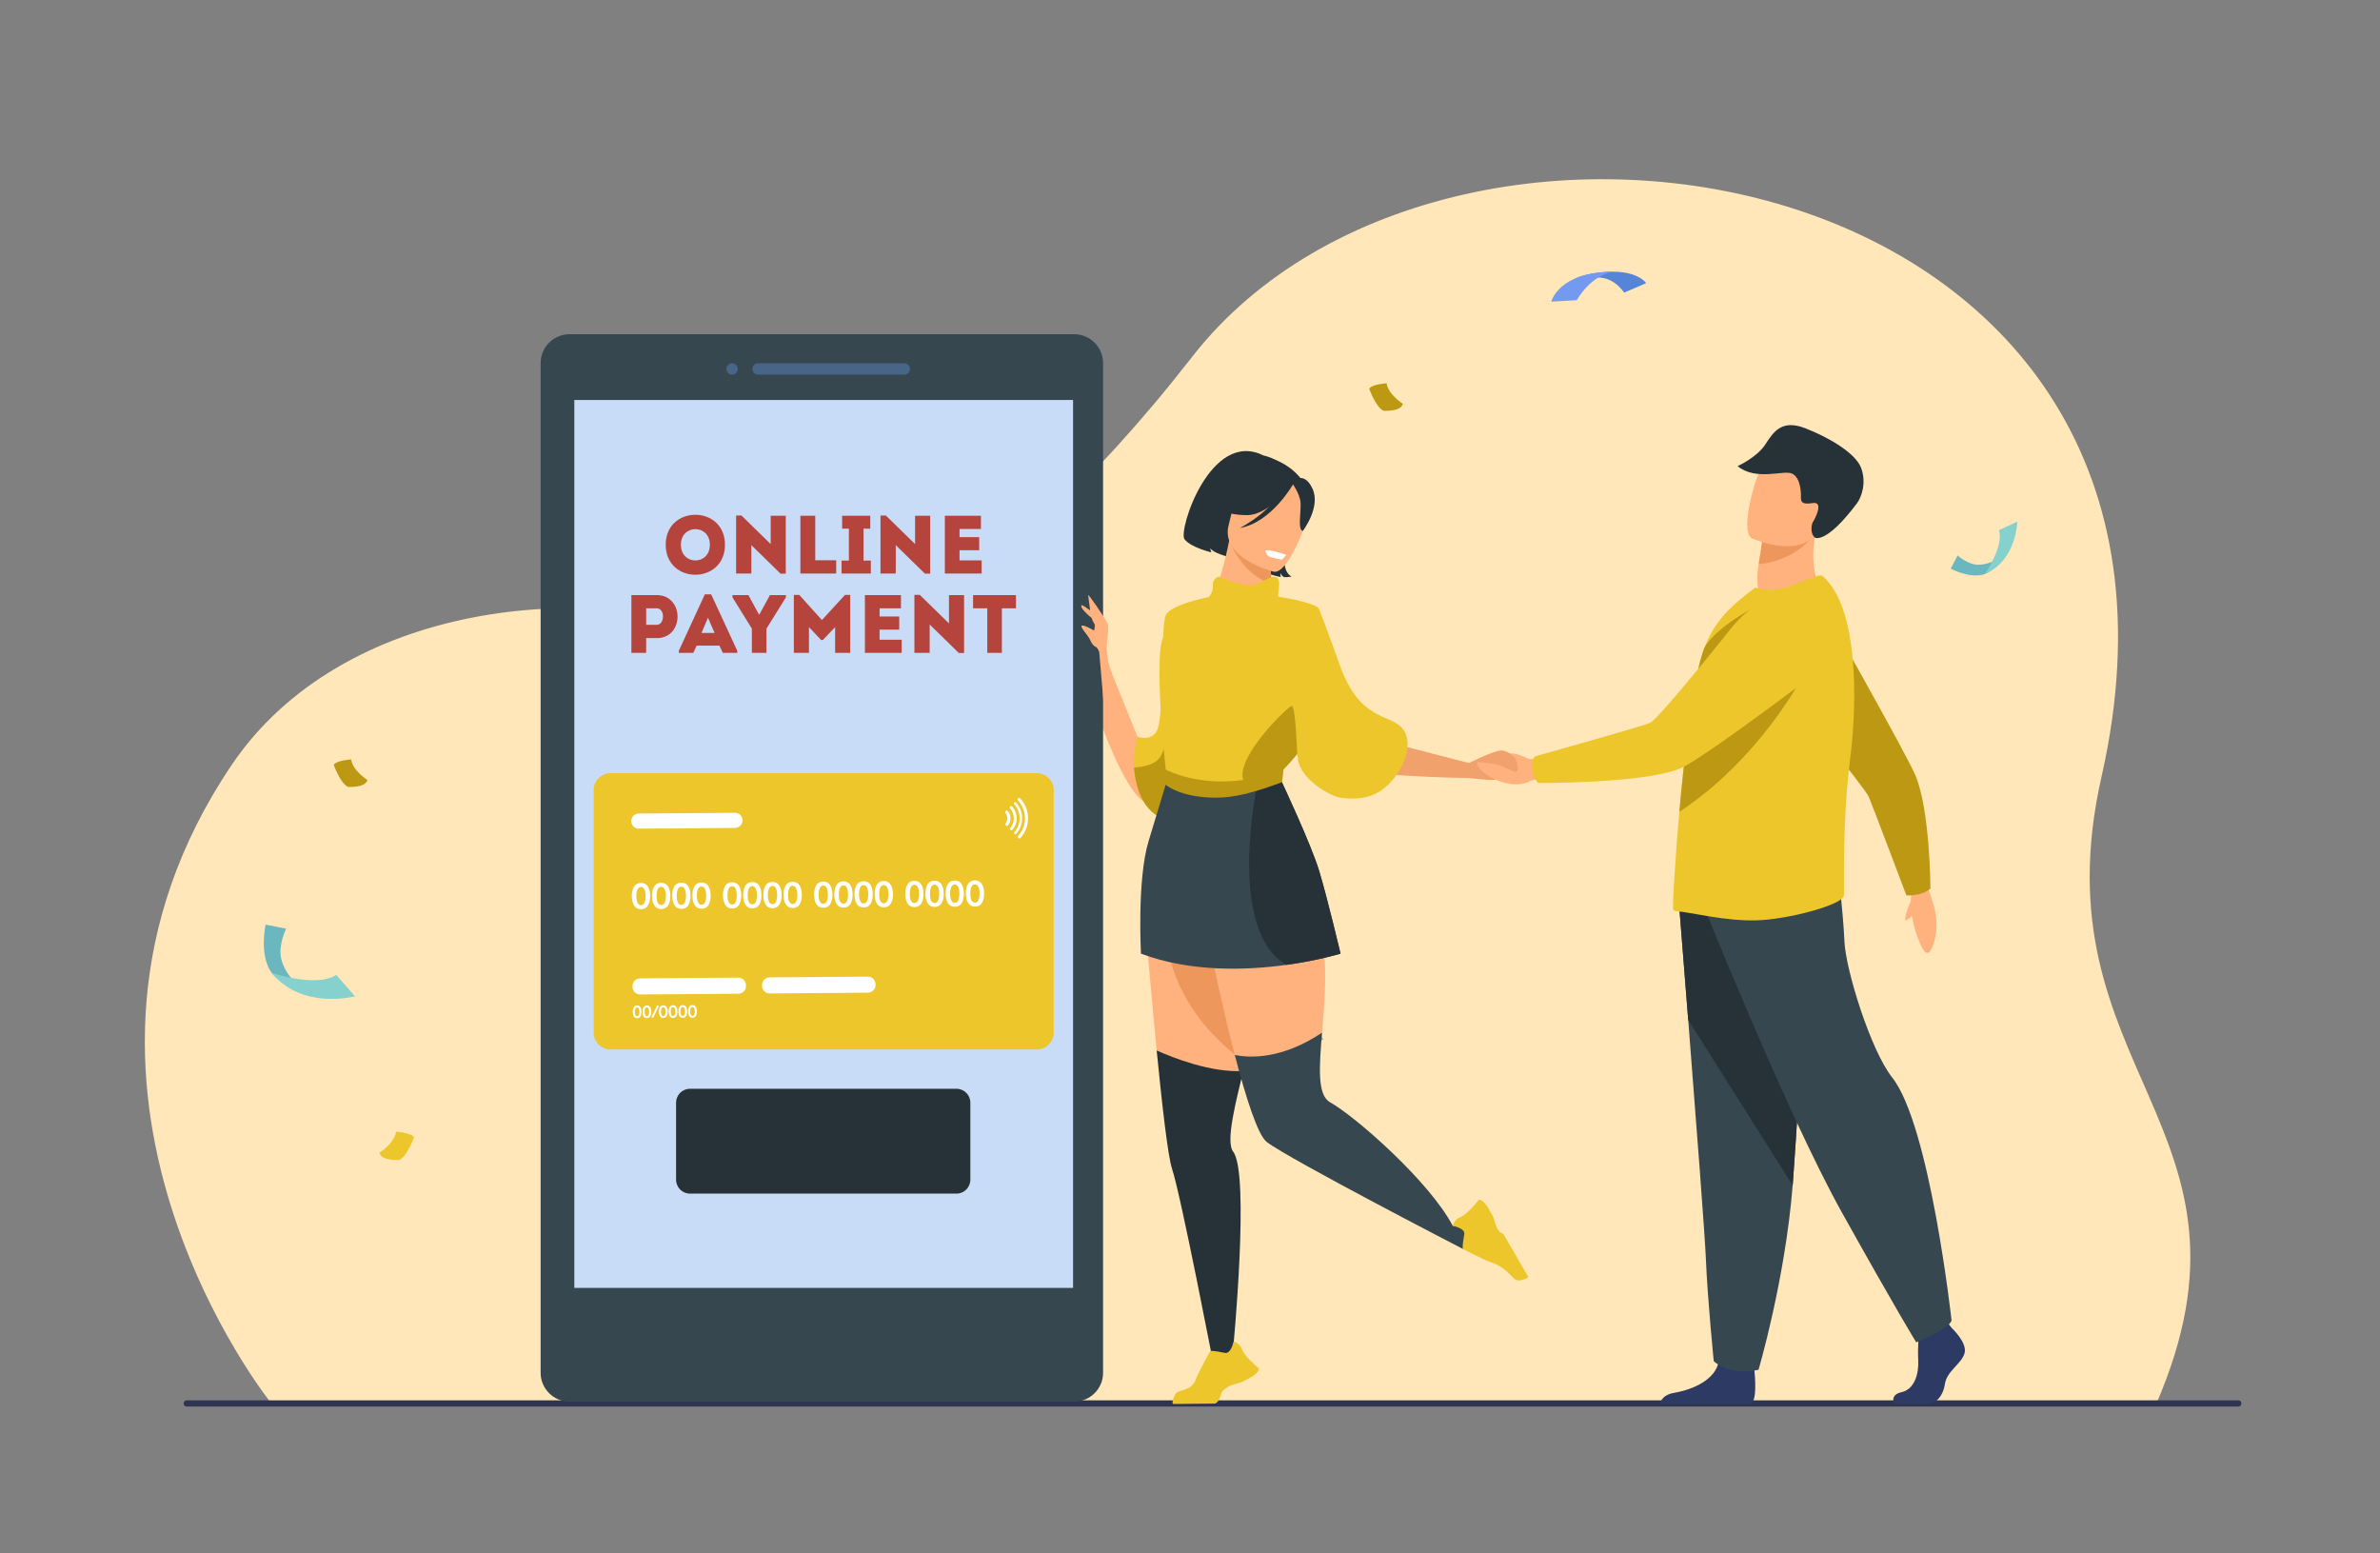 <?xml version="1.0" encoding="utf-8"?>
<!-- Generator: Adobe Illustrator 27.5.0, SVG Export Plug-In . SVG Version: 6.00 Build 0)  -->
<svg version="1.1" id="Layer_1" xmlns="http://www.w3.org/2000/svg" xmlns:xlink="http://www.w3.org/1999/xlink" x="0px" y="0px"
	 viewBox="0 0 3065.155 2000" style="enable-background:new 0 0 3065.155 2000;" xml:space="preserve">
<rect x="0" y="0" width="3065.155" height="2000" fill="#808080" stroke="none"/>
<rect x="0" style="fill:transparent;" width="3065.155" height="2000"/>
<g>
	<path style="fill:#ffe7b9;" d="M350.008,1807.861c0,0-330.315-409.353-51.886-822.531
		c141.726-210.315,461.715-242.126,663.182-161.844c102.583,40.878,307.698-22.387,574.038-364.032
		C1871.016,28.873,2886.655,204.873,2706.538,1000c-85.884,379.135,225.692,449.946,70.087,808.661L350.008,1807.861z"/>
	<g>
		<path style="fill:#6BB7BF;" d="M2576.47,717.376c0,0-14.1,10.607-30.371,9.726c-12.075-0.654-24.436-11.234-24.929-11.95
			l-8.808,17.103c0,0,22.529,12.267,41.137,7.756c5.703-1.383,14.771-7.532,18.784-12.012
			C2576.708,723.063,2576.47,717.376,2576.47,717.376z"/>
		<path style="fill:#86D1CD;" d="M2574.463,682.698l23.608-11.091c0,0-0.977,50.189-41.612,67.396
			C2556.459,739.003,2580.987,703.541,2574.463,682.698z"/>
	</g>
	<g>
		<path style="fill:#6BB7BF;" d="M386.979,1271.435c0,0-19.792-14.948-24.9-37.274c-3.79-16.571,5.72-37.369,6.497-38.311
			l-26.52-5.282c0,0-7.855,35.191,5.445,58.59c4.076,7.171,15.895,17.042,23.503,20.733
			C379.387,1273.959,386.979,1271.435,386.979,1271.435z"/>
		<path style="fill:#86D1CD;" d="M433.062,1255.298l24.126,27.607c0,0-68.196,18.11-107.18-30.137
			C350.008,1252.767,407.422,1272.183,433.062,1255.298z"/>
	</g>
	<g>
		<path style="fill:#6BB7BF;" d="M1665.029,1401.603c0,0-2.999-23.516,8.855-41.92c8.799-13.659,29.371-21.047,30.534-21.145
			l-14.101-21.66c0,0-29.307,18.133-36.423,42.854c-2.181,7.576-1.036,22.251,1.521,29.917
			C1658.233,1398.096,1665.029,1401.603,1665.029,1401.603z"/>
		<path style="fill:#86D1CD;" d="M1706.84,1422.332l-2.762,34.934c0,0-57.929-34.533-50.978-93.41
			C1653.099,1363.857,1678.17,1416.079,1706.84,1422.332z"/>
	</g>
	<g>
		<path style="fill:#5685D8;" d="M2031.679,365.082c0,0,34.309-23.832,60.062,11.698l28.285-12.169c0,0-13.968-22.052-68.791-12.275
			C2015.365,358.733,2031.679,365.082,2031.679,365.082z"/>
		<path style="fill:#739AF0;" d="M1997.895,388.39c0,0,9.341-38.554,79.704-38.554c0,0-26.364,2.5-46.968,36.721L1997.895,388.39z"
			/>
	</g>
	<path style="fill:#bd9913;" d="M1806.756,519.959c0,0-18.95-11.968-20.945-26.429c0,0-18.45,0.997-22.439,6.981
		c0,0,8.477,23.936,18.451,28.423C1781.822,528.935,1804.262,530.431,1806.756,519.959z"/>
	<path style="fill:#bd9913;" d="M473.176,1004.292c0,0-18.949-11.968-20.944-26.429c0,0-18.451,0.997-22.44,6.981
		c0,0,8.478,23.936,18.451,28.424C448.242,1013.268,470.682,1014.764,473.176,1004.292z"/>
	<path style="fill:#edc62b;" d="M488.634,1484.402c0,0,19.456-12.288,21.503-27.135c0,0,18.944,1.023,23.04,7.168
		c0,0-8.704,24.575-18.944,29.183C514.233,1493.618,491.193,1495.154,488.634,1484.402z"/>
	<path style="fill:#2E3552;" d="M2882.715,1811.176H240.459c-2.167,0-3.939-1.773-3.939-3.939v-0.197c0-2.167,1.773-3.94,3.94-3.94
		h2642.255c2.167,0,3.94,1.773,3.94,3.94v0.196C2886.655,1809.403,2884.882,1811.176,2882.715,1811.176z"/>
	<g>
		<g>
			<path style="fill:#FFB27D;" d="M1468.535,957.562l-45.606-113.04l-10.603,71.417c0,0,42.879,128.366,71.716,118.014
				C1497.487,1029.127,1468.535,957.562,1468.535,957.562z"/>
			<path style="fill:#263238;" d="M1605.713,663.318c0,0-32.538,19.167-12.571,56.305c0,0-28.486-5.214-34.64-13.72
				c0,0,0.718,3.542,1.774,5.329c0,0-26.19-5.935-34.757-16.863c-8.568-10.928,33.453-141.84,101.531-107.937
				c0,0,62.252,11.551,37.87,80.663c-24.382,69.113-1.34,75.216-1.34,75.216s-7.244,1.462-10.338,0.643c0,0-4.066-2.923-4.297-5.658
				c0,0-0.147,4.163,0.682,5.72c0,0-25.497-4.23-35.432-16.907C1604.262,713.434,1598.312,676.95,1605.713,663.318z"/>
			<path style="fill:#FFB27D;" d="M1558.734,774.584c-0.044,0.015-0.072,0.029-0.117,0.044
				C1558.415,774.599,1558.458,774.584,1558.734,774.584z"/>
			<path style="fill:#FFB27D;" d="M1637.817,751.817c0.956,8.568,2.099,16.254,2.606,19.916c1.142,8.206-76.725,2.865-81.689,2.851
				c3.459-1.505,14.025-35.012,17.368-47.792c4.053-15.501,7.236-32.247,7.236-32.247l54.986,3.474l3.271,0.203
				c-2.026,7.497-3.474,14.575-4.472,21.146c-0.13,0.883-0.261,1.78-0.376,2.649C1635.748,729.311,1636.63,741.237,1637.817,751.817
				z"/>
			<path style="fill:#263238;" d="M1575.756,689.001c0,0-8.914-28.271-7.111-49.949c1.287-15.477,23.321-68.275,76.292-45.807
				c0,0,15.575,5.809,27.918,19.941c9.817,11.239,22.455,33.237-9.494,75.943l-9.286,14.825L1575.756,689.001z"/>
			<path style="fill:#ED975D;" d="M1637.817,751.817c-38.464-11.268-54.785-55.697-54.785-55.697
				c16.268,0.477,37.46,11.77,54.09,23.247c-0.13,0.883-0.261,1.78-0.376,2.649C1635.748,729.311,1636.63,741.237,1637.817,751.817z
				"/>
			<path style="fill:#FFB27D;" d="M1640.538,736.209c0,0-69.49-17.176-58.128-60.286c11.362-43.109,10.046-74.36,54.893-65.217
				c44.848,9.144,49.099,27.856,48.805,43.168C1685.816,669.186,1658.906,739.565,1640.538,736.209z"/>
			<path style="fill:#263238;" d="M1669.094,617.993c0,0-32.329,45.547-63.381,45.326c-31.051-0.22-41.599-11.348-41.599-11.348
				s19.875-18.964,32.688-48.661C1596.803,603.309,1661.175,590.145,1669.094,617.993z"/>
			<path style="fill:#263238;" d="M1663.312,620.855c0,0,11.159,15.034,11.702,26.921c0.544,11.887-3.886,34.89,2.903,35.866
				c0,0,23.37-30.589,12.478-54.275C1678.844,604.25,1663.312,620.855,1663.312,620.855z"/>
			<path style="fill:#263238;" d="M1665.489,623.258c0,0-27.514,49.375-68.686,56.62c0,0,45.294-22.819,57.662-56.946
				C1666.833,588.805,1665.489,623.258,1665.489,623.258z"/>
			<path style="fill:#FFFFFF;" d="M1629.693,708.572c0,0,0.867,6.563,5.052,8.115c4.185,1.552,15.302,4.364,16.427,3.668
				c1.126-0.696,5.292-5.813,5.292-5.813S1638.949,707.824,1629.693,708.572z"/>
			<path style="fill:#FFB27D;" d="M1603.747,1368.017c-0.884,3.691-1.767,7.339-2.635,10.956
				c-10.855,19.262-19.029,40.937-22.097,57.827c-3.995,21.985-0.634,41.993,4.605,48.867c21.58,28.296-1.343,241.873-1.343,241.873
				l-12.944,23.399c0,0-42.054-214.936-53.633-249.673c-5.268-15.791-10.392-83.461-26.019-148.607
				c-0.349-3.444-0.681-6.889-1.014-10.334c-1.172-12.042-2.301-24.04-3.386-35.75c-6.08-65.146-10.624-120.927-10.624-120.927
				s45.287-31.842,86.436-35.389c24.244-2.112,47.039,5.602,58.3,35.389C1635.792,1228.984,1619.176,1303.812,1603.747,1368.017z"/>
			<path style="fill:#263238;" d="M1588.231,1483.039c21.58,28.296,0,252.84,0,252.84l-24.562,25.3
				c0,0-42.698-221.693-54.277-256.43c-5.268-15.791-12.938-83.237-19.712-152.089c20.465,9.133,70.399,29.02,111.431,26.313
				c-5.239,21.769-10.117,41.96-13.185,58.85C1583.932,1459.808,1582.992,1476.164,1588.231,1483.039z"/>
			<path style="fill:#ED975D;" d="M1603.747,1368.017c-33.652-24.301-80.995-67.548-98.175-138.44
				c-3.286-35.244,24.503-68.735,55.52-79.316c24.244-2.112,47.039,5.602,58.3,35.389
				C1635.792,1228.984,1619.176,1303.812,1603.747,1368.017z"/>
			<path style="fill:#F0A16C;" d="M1726.461,939.833l165.374,42.716v19.31c0,0-164.572-1.93-175.185-20.263
				C1706.037,963.262,1726.461,939.833,1726.461,939.833z"/>
			<path style="fill:#FFB27D;" d="M1891.83,1576.306l-7.8,24.976c0,0-211.041-115.242-239.973-137.429
				c-11.622-8.916-34.222-51.711-53.801-105.461c-21.189-81.632-39.86-177.374-39.86-177.374s31.364-120.609,115.311-46.794
				c50.239,44.175,42.422,129.293,36.922,195.495c-8.496,44.341-13.643,83.222,3.016,92.528
				c32.494,18.136,131.949,101.169,162.126,158.643L1891.83,1576.306z"/>
			<path style="fill:#edc62b;" d="M1558.613,915.753c-3.028,73.963-14.092,147.203-46.295,142.49
				c-39.471-5.761-49.752-42.602-51.849-69.99c-1.3-17.047,4.483-39.576,4.483-39.576s15.057,6.074,23.779-5.677
				c12.104-16.311,5.375-137.108,12.761-151.141c7.386-14.034,55.305-23.044,55.305-23.044S1561.626,842.646,1558.613,915.753z"/>
			<path style="fill:#bd9913;" d="M1558.613,915.753c-3.028,73.963-14.092,147.203-46.295,142.49
				c-39.471-5.761-49.752-42.602-51.849-69.99c9.691-0.487,26.753-2.851,33.533-13.191c9.705-14.801,39.987-110.081,39.987-110.081
				S1545.896,886.371,1558.613,915.753z"/>
			<path style="fill:#edc62b;" d="M1807.615,939.833c10.699,15.194,4.807,44.657-17.632,68.377
				c-13.934,14.729-32.807,23.442-63.522,18.915c-13.387-1.973-50.8-23.095-54.733-48.848c-0.704-4.669-1.101-7.399-1.101-7.399
				s-17.031,17.055-17.667,20.275c-0.287,1.449-1.755,14.334-1.985,16.096c-0.266,2.13,1.249,9.955,1.249,9.955
				s-81.367,35.585-148.634-4.939c0,0-19.18-164.361-5.405-191.71c6.845-13.588,45.241-40.05,58.611-51.74
				c3.002-2.63,6.056-10.556,5.228-15.661c-0.678-4.313,4.285-11.586,8.444-10.262c8.039,2.574,30.79,13.832,46.797,9.538
				c7.973-2.119,18.085-11.336,25.814-9.226c9.447,2.579-0.532,25.315,4.822,25.611c7.377,0.363,47.229,8.335,50.574,14.763
				c1.164,2.239,12.611,32.564,26.964,72.695c0,0,0.014,0.03,0.025,0.105C1752.403,931.661,1791.914,917.533,1807.615,939.833z"/>
			<path style="fill:#bd9913;" d="M1670.627,970.877c0,0-1.981-62.698-7.047-61.932c-5.067,0.765-78.158,71.12-60.789,99.265
				C1620.16,1036.354,1670.627,970.877,1670.627,970.877z"/>
			<path style="fill:#37474f;" d="M1726.461,1227.956c0,0-28.17,8.701-69.671,14.444c-51.384,7.104-123.216,9.665-187.365-14.444
				c0,0-5.287-95.458,9.913-145.219c15.2-49.774,22.305-73.581,22.305-73.581s60.899,15.269,122.749,3.428
				c8.688-1.652,17.39-3.855,25.941-6.705c0,0,38.152,81.001,48.644,115.714C1709.471,1156.304,1726.461,1227.956,1726.461,1227.956
				z"/>
			<path style="fill:#263238;" d="M1726.461,1227.956c0,0-28.17,8.701-69.671,14.444c-76.1-43.152-38.993-224.735-38.993-224.735
				c2.259-1.831,4.461-3.525,6.596-5.081c8.688-1.652,17.39-3.855,25.941-6.705c0,0,38.152,81.001,48.644,115.714
				C1709.471,1156.304,1726.461,1227.956,1726.461,1227.956z"/>
			<g>
				<path style="fill:#bd9913;" d="M1566.317,1027.124c-45.115,0-63.709-15.526-65.085-16.583l-2.919-21.246
					c0.433,0.32,60.967,36.668,154.647,1.857l-1.985,16.096C1614.948,1020.636,1589.749,1027.124,1566.317,1027.124z"/>
			</g>
			<path style="fill:#F0A16C;" d="M1891.835,982.549c0,0,28.62-14.67,40.682-16.117c12.06-1.447,33.757,21.521,33.757,23.451
				c0,1.93-6.208,5.955-11.855,7.558c-5.649,1.603-29.135-6.722-28.866-4.748c0.831,6.09,1.473,10.861,1.473,10.861
				s-3.973,1.278-12.328,0.477c-10.9-1.046-22.862-2.171-22.862-2.171C1889.033,994.377,1888.487,987.737,1891.835,982.549z"/>
			<path style="fill:#37474f;" d="M1891.83,1576.306l-7.729,31.915c0,0-223.705-115.544-252.638-137.731
				c-11.622-8.916-26.979-57.33-41.207-112.098c19.091,3.922,60.327,6.007,112.374-28.673c-3.663,44.42-6.296,80.329,10.363,89.635
				c32.494,18.136,127.846,101.678,158.023,159.152L1891.83,1576.306z"/>
			<path style="fill:#edc62b;" d="M1936.052,1588.694c0,0-0.068-0.01-0.2-0.045c-1.003-0.252-5.604-1.767-8.653-9.087
				c-2.01-4.818-2.614-8.774-4.456-13.541l-7.553-13.037c-7.901-10.404-10.672-7.966-10.672-7.966s-2.065,2.649-5.117,6.142
				c-5.04,5.763-12.769,13.803-18.238,15.866c-3.885,1.457-6.32,3.873-7.813,6.116c-1.906,2.817-2.332,5.36-2.332,5.36
				s16.222,2.827,14.808,10.82c-2.753,15.471-2.105,18.284-1.822,18.791l0.098,0.106c0,0,27.665,14.48,36.511,17.323
				c15.742,5.042,23.965,15.743,29.069,20.63c2.065,1.981,4.926,2.893,7.742,2.439c4.151-0.654,9.535-1.986,10.717-4.533
				L1936.052,1588.694z"/>
			<path style="fill:#edc62b;" d="M1612.915,1772.432l-13.251,7.173c-4.816,1.703-8.789,2.193-13.663,4.063
				c-7.404,2.835-12.615,8.411-12.861,9.414c-3.739,15.198-9.047,14.232-9.047,14.232l-53.234,0.5
				c-2.51-1.255,1.744-12.001,3.783-14.009c5.033-4.96,20.095-2.464,25.59-18.054c3.098-8.761,18.373-35.995,18.373-35.995
				l0.107-0.094c0.515-0.266,3.347-0.834,18.732,2.365c7.949,1.645,11.244-14.489,11.244-14.489s2.53,0.499,5.291,2.486
				c2.198,1.557,4.543,4.062,5.886,7.987c1.904,5.527,9.718,13.485,15.332,18.689c3.404,3.152,5.991,5.293,5.991,5.293
				S1623.542,1764.836,1612.915,1772.432z"/>
		</g>
	</g>
	<g>
		<g>
			<g>
				<path style="fill:#37474f;" d="M1420.627,467.445v1300.284c0,20.373-16.688,37.052-37.081,37.052H733.339
					c-20.392,0-37.061-16.679-37.061-37.052V467.445c0-20.393,16.668-37.071,37.061-37.071h650.208
					C1403.939,430.374,1420.627,447.052,1420.627,467.445z"/>
				<g>
					<path style="opacity:0.4;fill:#5E92DD;" d="M1164.599,482.4H976.305c-4.029,0-7.326-3.297-7.326-7.326l0,0
						c0-4.029,3.297-7.326,7.326-7.326h188.294c4.029,0,7.326,3.297,7.326,7.326l0,0
						C1171.925,479.104,1168.628,482.4,1164.599,482.4z"/>
					<path style="opacity:0.4;fill:#5E92DD;" d="M942.864,482.4L942.864,482.4c-4.03,0-7.327-3.297-7.327-7.326l0,0
						c0-4.029,3.297-7.326,7.326-7.326h0.001c4.029,0,7.326,3.297,7.326,7.326l0,0C950.189,479.104,946.892,482.4,942.864,482.4z"/>
				</g>
				<rect x="739.65" y="515.042" style="fill:#C8DBF7;" width="642.323" height="1143.323"/>
				<g>
					<g>
						<path style="fill:#edc62b;" d="M1335.34,1351.272H786.284c-11.976,0-21.724-9.748-21.724-21.724v-312.221
							c0-11.976,9.748-21.724,21.724-21.724h549.056c11.976,0,21.724,9.748,21.724,21.724v312.221
							C1357.064,1341.524,1347.316,1351.272,1335.34,1351.272z"/>
					</g>
					<g>
						<path style="fill:#FFFFFF;" d="M951.045,1279.529l-126.599,0.985c-5.357,0.042-9.773-4.307-9.815-9.663l-0.009-1.217
							c-0.042-5.356,4.307-9.773,9.663-9.815l126.599-0.985c5.357-0.042,9.774,4.307,9.815,9.663l0.009,1.216
							C960.75,1275.071,956.402,1279.488,951.045,1279.529z"/>
						<path style="fill:#FFFFFF;" d="M1117.878,1278.231l-126.599,0.986c-5.356,0.042-9.773-4.307-9.815-9.663l-0.01-1.217
							c-0.042-5.356,4.307-9.773,9.664-9.815l126.599-0.985c5.356-0.041,9.774,4.307,9.815,9.663l0.009,1.216
							C1127.583,1273.773,1123.234,1278.189,1117.878,1278.231z"/>
						<g>
							<path style="fill:#FFFFFF;" d="M837.305,1153.725c0.035,4.616-0.739,8.403-2.324,11.364
								c-1.997,3.738-5.108,5.623-9.337,5.656c-4.228,0.033-7.37-1.804-9.423-5.51c-1.631-2.936-2.464-6.711-2.5-11.327
								c-0.036-4.615,0.723-8.387,2.279-11.318c1.995-3.738,5.123-5.623,9.381-5.657c4.258-0.033,7.414,1.804,9.468,5.51
								C836.45,1145.35,837.269,1149.11,837.305,1153.725z M831.498,1153.748c-0.023-2.894-0.369-5.323-1.039-7.286
								c-1.035-2.946-2.699-4.41-4.992-4.391c-2.353,0.018-4.009,1.493-4.969,4.424c-0.67,1.975-0.993,4.423-0.971,7.347
								c0.062,7.877,2.102,11.799,6.122,11.767c2.323-0.018,3.964-1.522,4.923-4.513
								C831.211,1159.151,831.521,1156.702,831.498,1153.748z"/>
							<path style="fill:#FFFFFF;" d="M863.299,1153.523c0.036,4.616-0.738,8.403-2.323,11.364
								c-1.997,3.738-5.108,5.622-9.337,5.656c-4.229,0.033-7.37-1.804-9.423-5.51c-1.631-2.936-2.465-6.711-2.501-11.327
								c-0.035-4.615,0.724-8.388,2.28-11.319c1.995-3.738,5.123-5.623,9.381-5.656c4.258-0.033,7.414,1.803,9.468,5.509
								C862.444,1145.148,863.263,1148.908,863.299,1153.523z M857.492,1153.546c-0.023-2.894-0.37-5.323-1.04-7.286
								c-1.035-2.946-2.699-4.41-4.992-4.392c-2.352,0.018-4.008,1.493-4.968,4.424c-0.67,1.975-0.993,4.424-0.971,7.347
								c0.062,7.876,2.102,11.798,6.122,11.767c2.323-0.018,3.964-1.523,4.923-4.513
								C857.206,1158.949,857.515,1156.5,857.492,1153.546z"/>
							<path style="fill:#FFFFFF;" d="M889.293,1153.32c0.036,4.616-0.738,8.404-2.324,11.365c-1.997,3.738-5.108,5.622-9.336,5.655
								c-4.229,0.033-7.369-1.803-9.423-5.509c-1.631-2.936-2.465-6.711-2.501-11.327c-0.035-4.616,0.724-8.387,2.28-11.319
								c1.995-3.738,5.122-5.623,9.381-5.656c4.258-0.033,7.413,1.803,9.468,5.51
								C888.439,1144.946,889.257,1148.705,889.293,1153.32z M883.487,1153.344c-0.023-2.894-0.37-5.323-1.04-7.286
								c-1.036-2.946-2.699-4.41-4.992-4.392c-2.353,0.019-4.008,1.494-4.969,4.424c-0.669,1.975-0.993,4.424-0.97,7.347
								c0.062,7.876,2.102,11.798,6.122,11.767c2.323-0.018,3.964-1.523,4.922-4.513
								C883.2,1158.747,883.51,1156.297,883.487,1153.344z"/>
							<path style="fill:#FFFFFF;" d="M915.288,1153.118c0.036,4.616-0.738,8.404-2.324,11.364
								c-1.997,3.738-5.108,5.623-9.336,5.656c-4.228,0.033-7.369-1.804-9.423-5.509c-1.631-2.936-2.464-6.712-2.5-11.327
								c-0.036-4.615,0.724-8.388,2.279-11.319c1.996-3.738,5.123-5.623,9.382-5.656c4.257-0.034,7.413,1.803,9.467,5.509
								C914.433,1144.743,915.252,1148.503,915.288,1153.118z M909.481,1153.141c-0.022-2.894-0.369-5.323-1.039-7.286
								c-1.036-2.946-2.699-4.41-4.992-4.392c-2.353,0.019-4.009,1.494-4.969,4.424c-0.67,1.975-0.993,4.423-0.97,7.347
								c0.062,7.877,2.102,11.798,6.122,11.767c2.323-0.017,3.963-1.522,4.922-4.513
								C909.195,1158.545,909.504,1156.095,909.481,1153.141z"/>
							<path style="fill:#FFFFFF;" d="M954.681,1152.812c0.036,4.616-0.739,8.404-2.324,11.364
								c-1.997,3.738-5.108,5.623-9.336,5.656c-4.229,0.033-7.37-1.804-9.424-5.51c-1.631-2.936-2.464-6.711-2.5-11.327
								c-0.036-4.615,0.724-8.387,2.28-11.318c1.995-3.738,5.122-5.623,9.381-5.657c4.257-0.033,7.413,1.804,9.468,5.51
								C953.826,1144.436,954.646,1148.197,954.681,1152.812z M948.874,1152.834c-0.022-2.894-0.37-5.323-1.04-7.286
								c-1.035-2.946-2.699-4.41-4.992-4.392c-2.353,0.018-4.008,1.494-4.969,4.424c-0.669,1.975-0.993,4.423-0.97,7.347
								c0.062,7.877,2.102,11.799,6.122,11.767c2.323-0.018,3.963-1.522,4.922-4.513
								C948.588,1158.238,948.897,1155.788,948.874,1152.834z"/>
							<path style="fill:#FFFFFF;" d="M980.676,1152.609c0.036,4.616-0.738,8.404-2.323,11.364
								c-1.997,3.738-5.109,5.623-9.337,5.656c-4.229,0.033-7.369-1.804-9.423-5.51c-1.631-2.936-2.464-6.711-2.501-11.327
								c-0.036-4.615,0.724-8.387,2.28-11.319c1.995-3.737,5.122-5.623,9.381-5.656c4.258-0.033,7.414,1.803,9.468,5.509
								C979.821,1144.234,980.64,1147.994,980.676,1152.609z M974.869,1152.632c-0.023-2.894-0.37-5.323-1.04-7.286
								c-1.035-2.946-2.699-4.41-4.992-4.392c-2.352,0.018-4.008,1.493-4.968,4.424c-0.67,1.975-0.993,4.423-0.971,7.347
								c0.062,7.877,2.102,11.798,6.122,11.767c2.323-0.018,3.964-1.523,4.923-4.513
								C974.583,1158.035,974.892,1155.586,974.869,1152.632z"/>
							<path style="fill:#FFFFFF;" d="M1006.669,1152.407c0.036,4.616-0.738,8.404-2.324,11.365
								c-1.996,3.738-5.107,5.622-9.335,5.655c-4.229,0.033-7.369-1.803-9.423-5.509c-1.631-2.936-2.464-6.711-2.501-11.327
								c-0.036-4.615,0.724-8.387,2.28-11.318c1.995-3.738,5.122-5.623,9.381-5.656c4.257-0.033,7.414,1.803,9.467,5.509
								C1005.815,1144.032,1006.635,1147.792,1006.669,1152.407z M1000.864,1152.43c-0.023-2.893-0.37-5.323-1.04-7.286
								c-1.035-2.946-2.699-4.41-4.992-4.391c-2.353,0.018-4.008,1.493-4.968,4.424c-0.671,1.975-0.993,4.424-0.971,7.347
								c0.062,7.876,2.102,11.798,6.122,11.767c2.323-0.018,3.964-1.523,4.922-4.513
								C1000.577,1157.833,1000.886,1155.384,1000.864,1152.43z"/>
							<path style="fill:#FFFFFF;" d="M1032.664,1152.205c0.036,4.616-0.739,8.404-2.324,11.364
								c-1.996,3.738-5.107,5.623-9.336,5.656c-4.228,0.033-7.368-1.804-9.423-5.51c-1.63-2.936-2.464-6.711-2.499-11.327
								c-0.036-4.614,0.723-8.388,2.279-11.318c1.996-3.738,5.123-5.623,9.382-5.656c4.257-0.033,7.414,1.803,9.467,5.509
								C1031.81,1143.83,1032.629,1147.589,1032.664,1152.205z M1026.858,1152.227c-0.023-2.894-0.371-5.323-1.04-7.286
								c-1.035-2.946-2.699-4.41-4.992-4.392c-2.352,0.018-4.008,1.494-4.968,4.424c-0.671,1.974-0.993,4.424-0.971,7.347
								c0.062,7.876,2.102,11.798,6.122,11.767c2.323-0.018,3.964-1.523,4.922-4.514
								C1026.572,1157.631,1026.881,1155.182,1026.858,1152.227z"/>
							<path style="fill:#FFFFFF;" d="M1072.057,1151.898c0.036,4.616-0.738,8.404-2.323,11.364
								c-1.997,3.738-5.108,5.623-9.337,5.656s-7.369-1.803-9.423-5.51c-1.63-2.936-2.464-6.711-2.501-11.327
								c-0.035-4.615,0.724-8.387,2.28-11.318c1.996-3.738,5.123-5.623,9.382-5.656c4.257-0.034,7.414,1.803,9.467,5.509
								C1071.203,1143.523,1072.021,1147.283,1072.057,1151.898z M1066.252,1151.921c-0.023-2.893-0.37-5.323-1.04-7.286
								c-1.035-2.946-2.699-4.41-4.992-4.391c-2.352,0.019-4.008,1.494-4.968,4.424c-0.671,1.975-0.993,4.423-0.971,7.347
								c0.062,7.876,2.102,11.798,6.122,11.767c2.322-0.019,3.964-1.523,4.922-4.514
								C1065.965,1157.324,1066.274,1154.875,1066.252,1151.921z"/>
							<path style="fill:#FFFFFF;" d="M1098.052,1151.696c0.036,4.616-0.738,8.403-2.324,11.364
								c-1.996,3.738-5.107,5.623-9.336,5.656c-4.229,0.033-7.37-1.804-9.423-5.51c-1.63-2.936-2.464-6.711-2.501-11.327
								c-0.035-4.615,0.724-8.388,2.28-11.319c1.996-3.738,5.123-5.623,9.382-5.657c4.257-0.033,7.412,1.804,9.467,5.509
								C1097.198,1143.32,1098.016,1147.081,1098.052,1151.696z M1092.246,1151.719c-0.023-2.894-0.37-5.323-1.04-7.286
								c-1.035-2.946-2.7-4.41-4.992-4.392c-2.353,0.018-4.008,1.493-4.969,4.424c-0.669,1.974-0.992,4.423-0.969,7.347
								c0.062,7.877,2.102,11.798,6.122,11.767c2.323-0.018,3.964-1.522,4.922-4.513
								C1091.96,1157.121,1092.269,1154.672,1092.246,1151.719z"/>
							<path style="fill:#FFFFFF;" d="M1124.046,1151.494c0.036,4.616-0.739,8.403-2.324,11.364
								c-1.996,3.738-5.109,5.622-9.336,5.656c-4.229,0.033-7.369-1.804-9.423-5.51c-1.63-2.936-2.464-6.711-2.501-11.327
								c-0.036-4.615,0.724-8.387,2.28-11.319c1.996-3.738,5.123-5.623,9.381-5.656c4.257-0.033,7.412,1.803,9.467,5.509
								C1123.192,1143.118,1124.01,1146.879,1124.046,1151.494z M1118.239,1151.516c-0.021-2.893-0.37-5.323-1.039-7.286
								c-1.036-2.946-2.7-4.41-4.992-4.391c-2.353,0.018-4.008,1.493-4.969,4.424c-0.669,1.975-0.992,4.424-0.969,7.347
								c0.062,7.877,2.102,11.798,6.122,11.767c2.323-0.018,3.964-1.523,4.922-4.513
								C1117.954,1156.919,1118.263,1154.47,1118.239,1151.516z"/>
							<path style="fill:#FFFFFF;" d="M1150.041,1151.291c0.036,4.616-0.739,8.404-2.324,11.365
								c-1.996,3.738-5.109,5.622-9.336,5.655c-4.229,0.033-7.369-1.803-9.423-5.509c-1.63-2.936-2.464-6.711-2.501-11.327
								s0.723-8.388,2.28-11.319c1.996-3.737,5.123-5.623,9.38-5.656c4.258-0.033,7.414,1.803,9.469,5.509
								C1149.187,1142.915,1150.005,1146.676,1150.041,1151.291z M1144.234,1151.314c-0.022-2.894-0.37-5.323-1.039-7.287
								c-1.036-2.946-2.7-4.41-4.992-4.392c-2.353,0.019-4.009,1.494-4.969,4.424c-0.669,1.975-0.992,4.424-0.969,7.347
								c0.062,7.876,2.102,11.798,6.122,11.767c2.323-0.018,3.963-1.523,4.922-4.513
								C1143.949,1156.717,1144.256,1154.268,1144.234,1151.314z"/>
							<path style="fill:#FFFFFF;" d="M1189.434,1150.984c0.036,4.616-0.739,8.404-2.324,11.364
								c-1.996,3.738-5.108,5.623-9.336,5.656c-4.229,0.033-7.369-1.804-9.423-5.509c-1.63-2.936-2.465-6.711-2.501-11.327
								c-0.036-4.615,0.724-8.387,2.28-11.318c1.996-3.738,5.122-5.623,9.381-5.656c4.257-0.033,7.412,1.803,9.467,5.51
								C1188.58,1142.61,1189.398,1146.369,1189.434,1150.984z M1183.627,1151.008c-0.021-2.894-0.37-5.323-1.039-7.286
								c-1.036-2.946-2.7-4.41-4.992-4.392c-2.353,0.019-4.009,1.494-4.969,4.424c-0.669,1.975-0.992,4.424-0.969,7.347
								c0.06,7.876,2.102,11.798,6.122,11.767c2.323-0.018,3.963-1.523,4.922-4.513
								C1183.342,1156.411,1183.651,1153.961,1183.627,1151.008z"/>
							<path style="fill:#FFFFFF;" d="M1215.429,1150.782c0.036,4.616-0.739,8.404-2.324,11.364
								c-1.996,3.738-5.108,5.623-9.336,5.656c-4.229,0.033-7.369-1.804-9.423-5.51c-1.63-2.936-2.465-6.711-2.501-11.327
								c-0.036-4.615,0.723-8.387,2.28-11.319c1.996-3.737,5.122-5.623,9.38-5.656c4.258-0.033,7.414,1.804,9.469,5.51
								C1214.575,1142.407,1215.393,1146.167,1215.429,1150.782z M1209.622,1150.805c-0.023-2.894-0.37-5.323-1.039-7.286
								c-1.036-2.946-2.7-4.41-4.992-4.392c-2.353,0.018-4.01,1.494-4.969,4.424c-0.669,1.974-0.992,4.423-0.969,7.347
								c0.06,7.877,2.102,11.798,6.122,11.767c2.323-0.018,3.963-1.522,4.922-4.513
								C1209.335,1156.208,1209.644,1153.759,1209.622,1150.805z"/>
							<path style="fill:#FFFFFF;" d="M1241.423,1150.579c0.036,4.616-0.739,8.404-2.324,11.365
								c-1.996,3.737-5.109,5.623-9.336,5.656c-4.229,0.033-7.37-1.804-9.423-5.51c-1.632-2.936-2.464-6.711-2.501-11.326
								c-0.036-4.615,0.723-8.388,2.28-11.319c1.995-3.738,5.122-5.623,9.38-5.657c4.258-0.033,7.414,1.803,9.469,5.51
								C1240.569,1142.205,1241.387,1145.965,1241.423,1150.579z M1235.616,1150.603c-0.023-2.893-0.37-5.323-1.039-7.286
								c-1.036-2.946-2.7-4.41-4.992-4.391c-2.353,0.018-4.009,1.493-4.969,4.424c-0.669,1.974-0.992,4.423-0.97,7.347
								c0.062,7.877,2.103,11.798,6.123,11.767c2.321-0.018,3.963-1.522,4.922-4.513
								C1235.33,1156.006,1235.639,1153.557,1235.616,1150.603z"/>
							<path style="fill:#FFFFFF;" d="M1267.418,1150.377c0.036,4.616-0.739,8.403-2.324,11.364
								c-1.996,3.738-5.109,5.623-9.336,5.656c-4.229,0.033-7.37-1.803-9.423-5.51c-1.631-2.936-2.465-6.711-2.501-11.327
								c-0.036-4.615,0.724-8.387,2.28-11.319c1.996-3.737,5.122-5.623,9.38-5.656c4.258-0.033,7.414,1.803,9.469,5.509
								C1266.564,1142.002,1267.382,1145.763,1267.418,1150.377z M1261.61,1150.401c-0.021-2.894-0.369-5.323-1.039-7.286
								c-1.036-2.946-2.7-4.41-4.992-4.392c-2.353,0.018-4.009,1.493-4.968,4.424c-0.671,1.975-0.993,4.424-0.971,7.347
								c0.062,7.876,2.102,11.799,6.122,11.767c2.323-0.018,3.963-1.523,4.922-4.513
								C1261.324,1155.804,1261.635,1153.354,1261.61,1150.401z"/>
						</g>
						<path style="fill:#FFFFFF;" d="M946.678,1066.055l-123.894,0.964c-5.356,0.042-9.773-4.307-9.815-9.663l0,0
							c-0.042-5.356,4.307-9.773,9.663-9.815l123.893-0.964c5.357-0.042,9.773,4.307,9.815,9.663l0,0
							C956.383,1061.597,952.034,1066.013,946.678,1066.055z"/>
						<g>
							<g>
								<path style="fill:#FFFFFF;" d="M1301.329,1053.582c-0.028-3.536-1.283-6.779-3.36-9.33
									c-0.604-0.742-1.722-0.788-2.385-0.102l-0.576,0.596c-0.553,0.572-0.605,1.468-0.106,2.088
									c1.498,1.858,2.401,4.213,2.422,6.779c0.02,2.567-0.846,4.935-2.316,6.816c-0.489,0.627-0.423,1.523,0.139,2.086
									l0.584,0.587c0.676,0.677,1.792,0.612,2.384-0.139C1300.151,1060.379,1301.356,1057.117,1301.329,1053.582z"/>
							</g>
							<g>
								<path style="fill:#FFFFFF;" d="M1309.356,1053.519c-0.044-5.815-2.254-11.111-5.859-15.132
									c-0.61-0.682-1.68-0.683-2.316-0.026l-0.325,0.337c-0.585,0.604-0.589,1.549-0.031,2.177
									c3.001,3.379,4.838,7.812,4.875,12.673c0.039,4.86-1.728,9.321-4.677,12.747c-0.549,0.636-0.529,1.582,0.064,2.176
									l0.331,0.332c0.647,0.648,1.716,0.629,2.316-0.062C1307.274,1064.664,1309.401,1059.334,1309.356,1053.519z"/>
							</g>
							<g>
								<path style="fill:#FFFFFF;" d="M1316.388,1053.464c-0.06-7.778-3.086-14.851-7.999-20.158
									c-0.618-0.667-1.676-0.669-2.308-0.015l0,0c-0.588,0.607-0.596,1.564-0.023,2.183c4.395,4.74,7.1,11.064,7.154,18.015
									c0.055,6.951-2.553,13.317-6.873,18.124c-0.563,0.629-0.539,1.586,0.056,2.183l0,0c0.643,0.644,1.7,0.626,2.308-0.05
									C1313.534,1068.362,1316.448,1061.243,1316.388,1053.464z"/>
							</g>
							<g>
								<path style="fill:#FFFFFF;" d="M1324.009,1053.405c-0.076-9.906-3.993-18.901-10.323-25.578
									c-0.625-0.66-1.676-0.667-2.309-0.013l-0.564,0.583c-0.589,0.611-0.596,1.576-0.012,2.193
									c5.644,5.974,9.134,14.001,9.202,22.846c0.07,8.846-3.296,16.926-8.846,22.987c-0.574,0.626-0.553,1.591,0.047,2.193
									l0.573,0.574c0.643,0.644,1.693,0.62,2.308-0.049C1320.31,1072.367,1324.087,1063.311,1324.009,1053.405z"/>
							</g>
						</g>
						<g>
							<g>
								<path style="fill:#FFFFFF;" d="M826.255,1302.858c0.017,2.226-0.357,4.052-1.12,5.481c-0.964,1.802-2.464,2.712-4.503,2.728
									c-2.039,0.016-3.554-0.87-4.545-2.657c-0.787-1.416-1.189-3.236-1.206-5.463c-0.017-2.227,0.348-4.045,1.099-5.46
									c0.963-1.803,2.471-2.712,4.525-2.728c2.053-0.016,3.576,0.87,4.566,2.657
									C825.843,1298.818,826.238,1300.631,826.255,1302.858z M823.455,1302.869c-0.011-1.396-0.179-2.567-0.502-3.515
									c-0.499-1.422-1.301-2.127-2.407-2.119c-1.135,0.009-1.934,0.72-2.396,2.135c-0.323,0.951-0.48,2.132-0.469,3.543
									c0.029,3.799,1.013,5.691,2.953,5.675c1.12-0.009,1.911-0.734,2.374-2.177
									C823.317,1305.474,823.466,1304.293,823.455,1302.869z"/>
								<path style="fill:#FFFFFF;" d="M838.793,1302.761c0.017,2.226-0.357,4.052-1.12,5.48c-0.963,1.802-2.464,2.712-4.503,2.728
									c-2.04,0.016-3.555-0.87-4.545-2.658c-0.786-1.416-1.188-3.236-1.206-5.463s0.348-4.046,1.099-5.459
									c0.962-1.803,2.47-2.713,4.525-2.728c2.053-0.016,3.576,0.869,4.566,2.657
									C838.38,1298.72,838.776,1300.534,838.793,1302.761z M835.992,1302.771c-0.011-1.395-0.179-2.567-0.501-3.515
									c-0.499-1.421-1.302-2.126-2.408-2.118c-1.134,0.009-1.933,0.72-2.396,2.135c-0.323,0.951-0.48,2.132-0.469,3.543
									c0.03,3.798,1.014,5.69,2.953,5.675c1.121-0.009,1.912-0.733,2.375-2.177
									C835.854,1305.376,836.004,1304.195,835.992,1302.771z"/>
								<path style="fill:#FFFFFF;" d="M848.195,1295.616c0.002,0.2-0.073,0.452-0.224,0.753l-6.431,13.564
									c-0.311,0.665-0.725,0.998-1.241,1.002c-0.316,0.003-0.586-0.102-0.81-0.317c-0.224-0.214-0.337-0.477-0.339-0.795
									c-0.002-0.258,0.06-0.518,0.187-0.776l6.465-13.537c0.311-0.649,0.718-0.975,1.22-0.979
									c0.331-0.003,0.608,0.095,0.832,0.293C848.079,1295.023,848.192,1295.287,848.195,1295.616z"/>
								<path style="fill:#FFFFFF;" d="M859.905,1302.596c0.017,2.227-0.357,4.053-1.12,5.481c-0.964,1.803-2.465,2.712-4.503,2.728
									c-2.039,0.016-3.554-0.87-4.545-2.657c-0.787-1.416-1.189-3.236-1.206-5.463c-0.017-2.226,0.348-4.046,1.099-5.459
									c0.962-1.803,2.471-2.712,4.525-2.728c2.053-0.016,3.576,0.87,4.566,2.657
									C859.492,1298.557,859.887,1300.37,859.905,1302.596z M857.104,1302.607c-0.011-1.396-0.179-2.567-0.502-3.515
									c-0.499-1.422-1.302-2.127-2.408-2.118c-1.134,0.009-1.933,0.72-2.396,2.134c-0.323,0.951-0.479,2.133-0.469,3.544
									c0.029,3.799,1.014,5.69,2.953,5.675c1.12-0.009,1.911-0.734,2.374-2.177
									C856.966,1305.212,857.115,1304.031,857.104,1302.607z"/>
								<path style="fill:#FFFFFF;" d="M872.442,1302.498c0.017,2.227-0.357,4.053-1.121,5.481
									c-0.963,1.803-2.464,2.713-4.503,2.728c-2.039,0.016-3.554-0.87-4.545-2.657c-0.786-1.416-1.188-3.236-1.206-5.463
									c-0.017-2.227,0.348-4.046,1.099-5.46c0.962-1.802,2.47-2.712,4.525-2.728c2.053-0.016,3.575,0.87,4.566,2.657
									C872.029,1298.459,872.425,1300.272,872.442,1302.498z M869.641,1302.51c-0.011-1.396-0.179-2.567-0.502-3.515
									c-0.499-1.422-1.302-2.127-2.408-2.119c-1.135,0.009-1.934,0.719-2.396,2.135c-0.323,0.951-0.479,2.133-0.468,3.543
									c0.029,3.799,1.014,5.691,2.953,5.675c1.12-0.009,1.912-0.734,2.375-2.177
									C869.503,1305.115,869.652,1303.933,869.641,1302.51z"/>
								<path style="fill:#FFFFFF;" d="M884.979,1302.401c0.017,2.226-0.356,4.053-1.12,5.481c-0.963,1.802-2.464,2.712-4.503,2.727
									c-2.039,0.016-3.554-0.869-4.545-2.657c-0.786-1.416-1.188-3.236-1.206-5.463c-0.017-2.227,0.348-4.046,1.098-5.46
									c0.963-1.803,2.471-2.712,4.525-2.728c2.053-0.016,3.576,0.87,4.566,2.658
									C884.567,1298.361,884.962,1300.174,884.979,1302.401z M882.179,1302.412c-0.011-1.396-0.179-2.568-0.502-3.515
									c-0.499-1.422-1.301-2.127-2.408-2.118c-1.135,0.009-1.934,0.72-2.396,2.135c-0.323,0.951-0.48,2.132-0.469,3.544
									c0.029,3.798,1.013,5.69,2.952,5.675c1.12-0.009,1.912-0.734,2.375-2.177C882.04,1305.017,882.19,1303.836,882.179,1302.412
									z"/>
								<path style="fill:#FFFFFF;" d="M897.516,1302.303c0.017,2.226-0.357,4.053-1.12,5.481c-0.963,1.802-2.464,2.712-4.503,2.728
									c-2.039,0.016-3.554-0.87-4.545-2.658c-0.786-1.416-1.188-3.236-1.205-5.463c-0.017-2.226,0.348-4.046,1.098-5.459
									c0.963-1.803,2.47-2.712,4.525-2.728c2.053-0.016,3.576,0.869,4.565,2.657
									C897.104,1298.264,897.499,1300.077,897.516,1302.303z M894.716,1302.315c-0.011-1.396-0.179-2.568-0.502-3.515
									c-0.499-1.421-1.301-2.127-2.408-2.119c-1.135,0.009-1.934,0.72-2.396,2.135c-0.323,0.951-0.48,2.132-0.469,3.544
									c0.029,3.799,1.013,5.69,2.953,5.675c1.12-0.009,1.912-0.734,2.375-2.177
									C894.577,1304.919,894.726,1303.738,894.716,1302.315z"/>
							</g>
						</g>
					</g>
				</g>
			</g>
		</g>
		<path style="fill:#263238;" d="M1231.795,1536.939H888.597c-9.884,0-17.896-8.012-17.896-17.896v-99.206
			c0-9.884,8.012-17.896,17.896-17.896h343.198c9.884,0,17.896,8.013,17.896,17.896v99.206
			C1249.691,1528.927,1241.678,1536.939,1231.795,1536.939z"/>
	</g>
	<path style="fill:#FFB27D;" d="M1432.113,867.283c-7.579-18.787-7.006-34.164-6.438-39.758c1.356-9.996,2.364-21.376,0.606-25.05
		c-3.351-7.008-25.461-39.254-24.835-36.033c0.352,1.813,1.179,10.945,2.549,19.512c-5.261-3.793-10.659-7.414-11.199-6.554
		c-1.883,2.995,7.05,11.547,13.214,16.438c0.658,2.4,1.387,4.313,2.196,5.36c2.607,3.38,1.874,5.026,1.451,7.465
		c-0.215,1.235-0.398,2.342-0.552,3.294c-5.855-3.563-15.353-8.003-16.2-6.027c-1.219,2.844,8.126,11.375,11.375,18.688
		c1.818,4.088,3.98,7.188,6.971,8.328c2.36,0.899,4.386,6.471,4.387,6.473l7.304,84.949L1432.113,867.283z"/>
	<g>
		<path style="fill:#FFB27D;" d="M2460.328,1161.661c-4.182,8.897-8.389,23.401-6.105,23.556c1.643,0.112,5.771-3.644,7.992-6.001
			c1.159,5.834,3.844,19.322,8.789,31.487c2.383,5.863,6.402,14.988,9.841,16.123c1.587,0.524,4.506,0.504,6.798-5.249
			c1.227-3.082,4.336-7.108,6.039-24.469c2.052-20.913-5.686-38.479-10.053-51.908l-2.004-4.443l-20.61,3.868
			C2461.014,1144.624,2461.895,1155.524,2460.328,1161.661z"/>
		<g>
			<path style="fill:#bd9913;" d="M2469.667,1151.747c-12.721,2.174-14.544,1.014-14.544,1.014s-43.862-116.23-48.454-126.953
				c-4.592-10.721-108.501-138.783-108.501-138.783l47.101-110.344c0,0,111.057,195.712,122.158,223.108
				c18.344,45.268,18.755,144.399,18.755,144.399S2479.659,1150.039,2469.667,1151.747z"/>
		</g>
		<path style="fill:#FFB27D;" d="M2345.94,762.812c0,0-40.333,33.347-79.606,9.205c0,0-5.1-23.639-2.286-39.871
			c0.347-1.998,0.673-3.935,0.976-5.779c3.088-18.294,4.332-28.647,4.332-28.647s0.012-0.003,0.044-0.001
			c2.068-0.453,69.423-14.809,68.982-12.681C2328.346,734.208,2345.94,762.812,2345.94,762.812z"/>
		<path style="fill:#ED975D;" d="M2329.951,695.667c-8.078,10.106-32.797,28.261-64.927,30.7
			c3.088-18.294,4.332-28.647,4.332-28.647s0.012-0.003,0.044-0.001C2271.22,697.567,2332.349,692.69,2329.951,695.667z"/>
		<path style="fill:#FFB27D;" d="M2256.573,693.44c0,0,67.484,29.369,85.126-12.938c17.642-42.306,38.234-67.009-4.105-87.549
			c-42.341-20.54-57.499-7.91-66.822,4.779C2261.448,610.42,2239.473,684.71,2256.573,693.44z"/>
		<path style="fill:#263238;" d="M2337.109,692.067c0.85,0.791,15.173,8.205,54.285-43.805c6.139-8.164,12.74-27.04,5.345-46.118
			c-7.394-19.078-42.213-39.345-72.112-50.841c-29.899-11.497-40.497,4.578-50.967,20.766
			c-10.992,16.993-35.847,28.114-35.847,28.114c23.994,19.763,60.03,4.268,70.534,9.798c10.506,5.531,11.253,23.805,11.066,29.586
			c-0.185,5.781,0.25,10.691,15.174,8.208c14.923-2.484,2.731,21.005-0.376,25.356
			C2334.212,673.132,2330.006,685.46,2337.109,692.067z"/>
		<g>
			<path style="fill:#2C3A64;" d="M2439.694,1807.816h43.382c9.094,0,19.199-9.107,21.728-25.776
				c2.53-16.682,21.224-25.777,25.271-39.424c4.048-13.647-16.682-32.858-16.682-32.858l-3.465-4.453l-3.606-4.641l-34.364,8.081
				c0,0-0.847,8.183-1.379,18.605c-0.367,7.526-0.569,16.227-0.139,23.853c1.012,18.2-5.097,37.792-21.261,41.333
				C2433.002,1796.078,2439.694,1807.816,2439.694,1807.816z"/>
			<path style="fill:#2C3A64;" d="M2137.688,1807.816h114.995c1.1-0.214,1.935-0.455,2.44-0.708
				c7.677-3.845,5.274-33.239,4.351-42.319c-0.177-1.683-0.303-2.669-0.303-2.669s-40.435-32.341-46-7.576
				c-0.178,0.771-0.381,1.53-0.595,2.276v0.013c-7.02,23.17-38.399,33.693-56.523,36.628
				C2142.204,1795.712,2138.612,1803.781,2137.688,1807.816z"/>
			<path style="fill:#37474f;" d="M2160.866,1144.683c0,0,6.141,76.619,13.358,168.718c9.811,125.109,21.608,278.786,22.775,307.899
				c2.017,50.553,10.113,131.417,10.113,131.417s19.197,19.211,57.621,11.115c0,0,34.237-115.435,44.017-237.573
				c0.152-2.002,0.304-4.018,0.455-6.035c9.097-124.336,23.245-386.154,23.245-386.154L2160.866,1144.683z"/>
			<path style="fill:#263238;" d="M2160.866,1144.683c0,0,6.141,76.619,13.358,168.718l134.526,212.858
				c0.152-2.002,0.304-4.018,0.455-6.035c9.097-124.336,23.245-386.154,23.245-386.154L2160.866,1144.683z"/>
			<path style="fill:#37474f;" d="M2188.911,1153.781c0,0,110.689,277.483,183.471,407.884
				c72.783,130.402,95.527,166.793,95.527,166.793s41.699-16.68,45.489-28.052c0,0-27.833-251.746-76.573-313.115
				c-27.542-34.677-59.893-138.741-61.41-175.132c-1.517-36.391-9.856-108.416-9.856-108.416L2188.911,1153.781z"/>
		</g>
		<path style="fill:#edc62b;" d="M2155.056,1171.347c1.21,1.183,2.693,1.918,4.434,2.027c16.21,0.897,62.857,13.068,103.111,11.681
			c40.619-1.156,111.831-20.25,112.102-32.081c0.917-23.308-2.348-93.782,8.336-178.114c8.245-65.857,12.01-192.128-36.107-233.422
			c-2.882-2.366-22.072,5.454-39.725,12.729c-16.292,6.705-32.136,6.5-46.836,2.489c-28.577,21.986-56.705,43.344-69.915,91.661
			C2168.174,928.989,2152.329,1168.841,2155.056,1171.347z"/>
		<path style="fill:#bd9913;" d="M2321.028,871.893c0,0,3.748-44.884-20.399-66.762c-11.354-10.287-4.249-19.606-29.969-27.98
			c-21.584,8.116-65.313,36.116-75.831,57.542c-1.593,4.296-3.059,8.821-4.372,13.624c-0.002,0.009-0.005,0.018-0.007,0.026
			c-0.198,0.718-0.395,1.453-0.592,2.191c-0.131,0.493-0.262,0.99-0.392,1.494c-0.027,0.104-0.054,0.209-0.081,0.313
			c-11.005,42.732-20.361,123.446-26.564,192.994C2266.217,977.343,2321.028,871.893,2321.028,871.893z"/>
		<g>
			<path style="fill:#FFB27D;" d="M1968.36,977.181c-6.625-3.804-19.869-8.341-23.465-6.826c0.731,0.806,3.745,2.782,6.363,5.795
				c2.717,3.902,5.681,15.511,1.531,17.289c-4.43,1.898-14.693-7.87-29.792-9.849c-10.441-1.369-19.847-3.326-20.492-2.024
				c-1.266,2.553,3.3,11.871,18.697,19.963c15.398,8.092,35.492,12.224,50.153,3.768l14.021-3.71l-0.43-23.596
				C1984.945,977.991,1976.735,977.784,1968.36,977.181z"/>
			<path style="fill:#edc62b;" d="M1972.986,990.145c-2.219-13.502,4.606-16.424,4.606-16.424s135.818-37.998,147.215-42.794
				c11.399-4.798,102.031-118.693,102.031-118.693s34.424-47.026,66.844-40.395c28.173,5.761,40.884,26.123,46.437,46.135
				c6.62,23.849-2.271,49.303-22.068,64.157c-44.437,33.342-133.488,99.178-155.107,107.78
				c-48.119,19.147-182.309,18.274-182.309,18.274S1974.73,1000.75,1972.986,990.145z"/>
		</g>
	</g>
	<g>
		<g>
			<path style="fill:#B5453C;" d="M857.36,701.421c0-51.444,76.315-51.444,76.315,0C933.674,752.97,857.36,752.97,857.36,701.421z
				 M914.224,701.421c0-26.785-37.308-26.785-37.308,0C876.916,728.419,914.224,728.419,914.224,701.421z"/>
			<path style="fill:#B5453C;" d="M967.669,701.952v36.564c-6.59,0-13.18,0-19.663,0v-74.72h6.909l37.626,36.775v-36.457
				c6.483,0,12.966,0,19.451,0v74.508h-6.802L967.669,701.952z"/>
			<path style="fill:#B5453C;" d="M1049.92,721.402h26.997c0,6.378,0,10.735,0,17.113c-15.305,0-31.037,0-46.129,0v-74.402
				c6.376,0,12.647,0,19.131,0C1049.92,702.59,1049.92,689.73,1049.92,721.402z"/>
			<path style="fill:#B5453C;" d="M1121.546,721.829c0,6.271,0,10.204,0,16.687c-12.648,0-25.084,0-37.733,0
				c0-6.483,0-10.416,0-16.687h9.461v-41.134h-8.717c0-6.378,0-10.31,0-16.581c12.118,0,24.128,0,36.244,0
				c0,6.271,0,10.204,0,16.581h-8.715v41.134H1121.546z"/>
			<path style="fill:#B5453C;" d="M1153.634,701.952v36.564c-6.59,0-13.18,0-19.663,0v-74.72h6.909l37.626,36.775v-36.457
				c6.483,0,12.966,0,19.451,0v74.508h-6.802L1153.634,701.952z"/>
			<path style="fill:#B5453C;" d="M1263.307,681.12c-11.054,0-16.581,0-27.529,0v10.523h25.297c0,5.634,0,11.267,0,16.899h-25.297
				c0,4.358,0,8.61,0,13.075c10.948,0,17.325,0,28.485,0c0,5.527,0,11.266,0,16.899c-17.431,0-30.186,0-47.404,0
				c0-24.872,0-49.742,0-74.402c17.218,0,29.017,0,46.448,0C1263.307,669.642,1263.307,675.381,1263.307,681.12z"/>
		</g>
		<g>
			<path style="fill:#B5453C;" d="M813.154,840.689c0-24.765,0-49.53,0-74.402c10.735,0,21.789,0,32.736,0
				c35.607,0.107,35.607,55.376,0,55.376h-13.71v19.026C825.802,840.689,819.425,840.689,813.154,840.689z M845.785,783.294
				c-4.465-0.106-9.247,0-13.605,0c0,6.058,0,15.2,0,21.258h13.605C856.201,804.552,856.838,783.401,845.785,783.294z"/>
			<path style="fill:#B5453C;" d="M926.548,831.335h-29.335l-4.358,9.354h-18.6v-2.764l33.48-72.594h8.184l33.587,72.594v2.764
				h-18.601L926.548,831.335z M911.774,795.41l-8.291,19.558h16.794L911.774,795.41z"/>
			<path style="fill:#B5453C;" d="M987.12,840.689h-18.813v-31.248l-24.977-40.284v-2.87h20.514l13.498,24.765h0.744l13.498-24.765
				h20.621v2.87l-25.084,40.284V840.689z"/>
			<path style="fill:#B5453C;" d="M1088.185,766.075h6.802v74.614c-6.484,0-12.968,0-19.451,0v-33.162l-15.837,16.581h-2.125
				l-15.732-16.581v33.162c-6.483,0-12.966,0-19.451,0v-74.614h7.016l29.123,32.311L1088.185,766.075z"/>
			<path style="fill:#B5453C;" d="M1160.334,783.294c-11.055,0-16.581,0-27.529,0v10.523h25.297c0,5.633,0,11.267,0,16.899h-25.297
				c0,4.358,0,8.61,0,13.074c10.948,0,17.325,0,28.485,0c0,5.527,0,11.266,0,16.899c-17.431,0-30.186,0-47.404,0
				c0-24.872,0-49.742,0-74.402c17.218,0,29.017,0,46.448,0C1160.334,771.816,1160.334,777.555,1160.334,783.294z"/>
			<path style="fill:#B5453C;" d="M1197.309,804.126v36.564c-6.59,0-13.18,0-19.663,0v-74.72h6.909l37.626,36.775v-36.457
				c6.483,0,12.966,0,19.451,0v74.509h-6.802L1197.309,804.126z"/>
			<path style="fill:#B5453C;" d="M1253.199,783.294c0-5.739,0-11.372,0-17.006h55.27c0,5.634,0,11.267,0,17.006h-18.175v57.396
				c-6.272,0-12.543,0-18.813,0v-57.396H1253.199z"/>
		</g>
	</g>
</g>
</svg>
